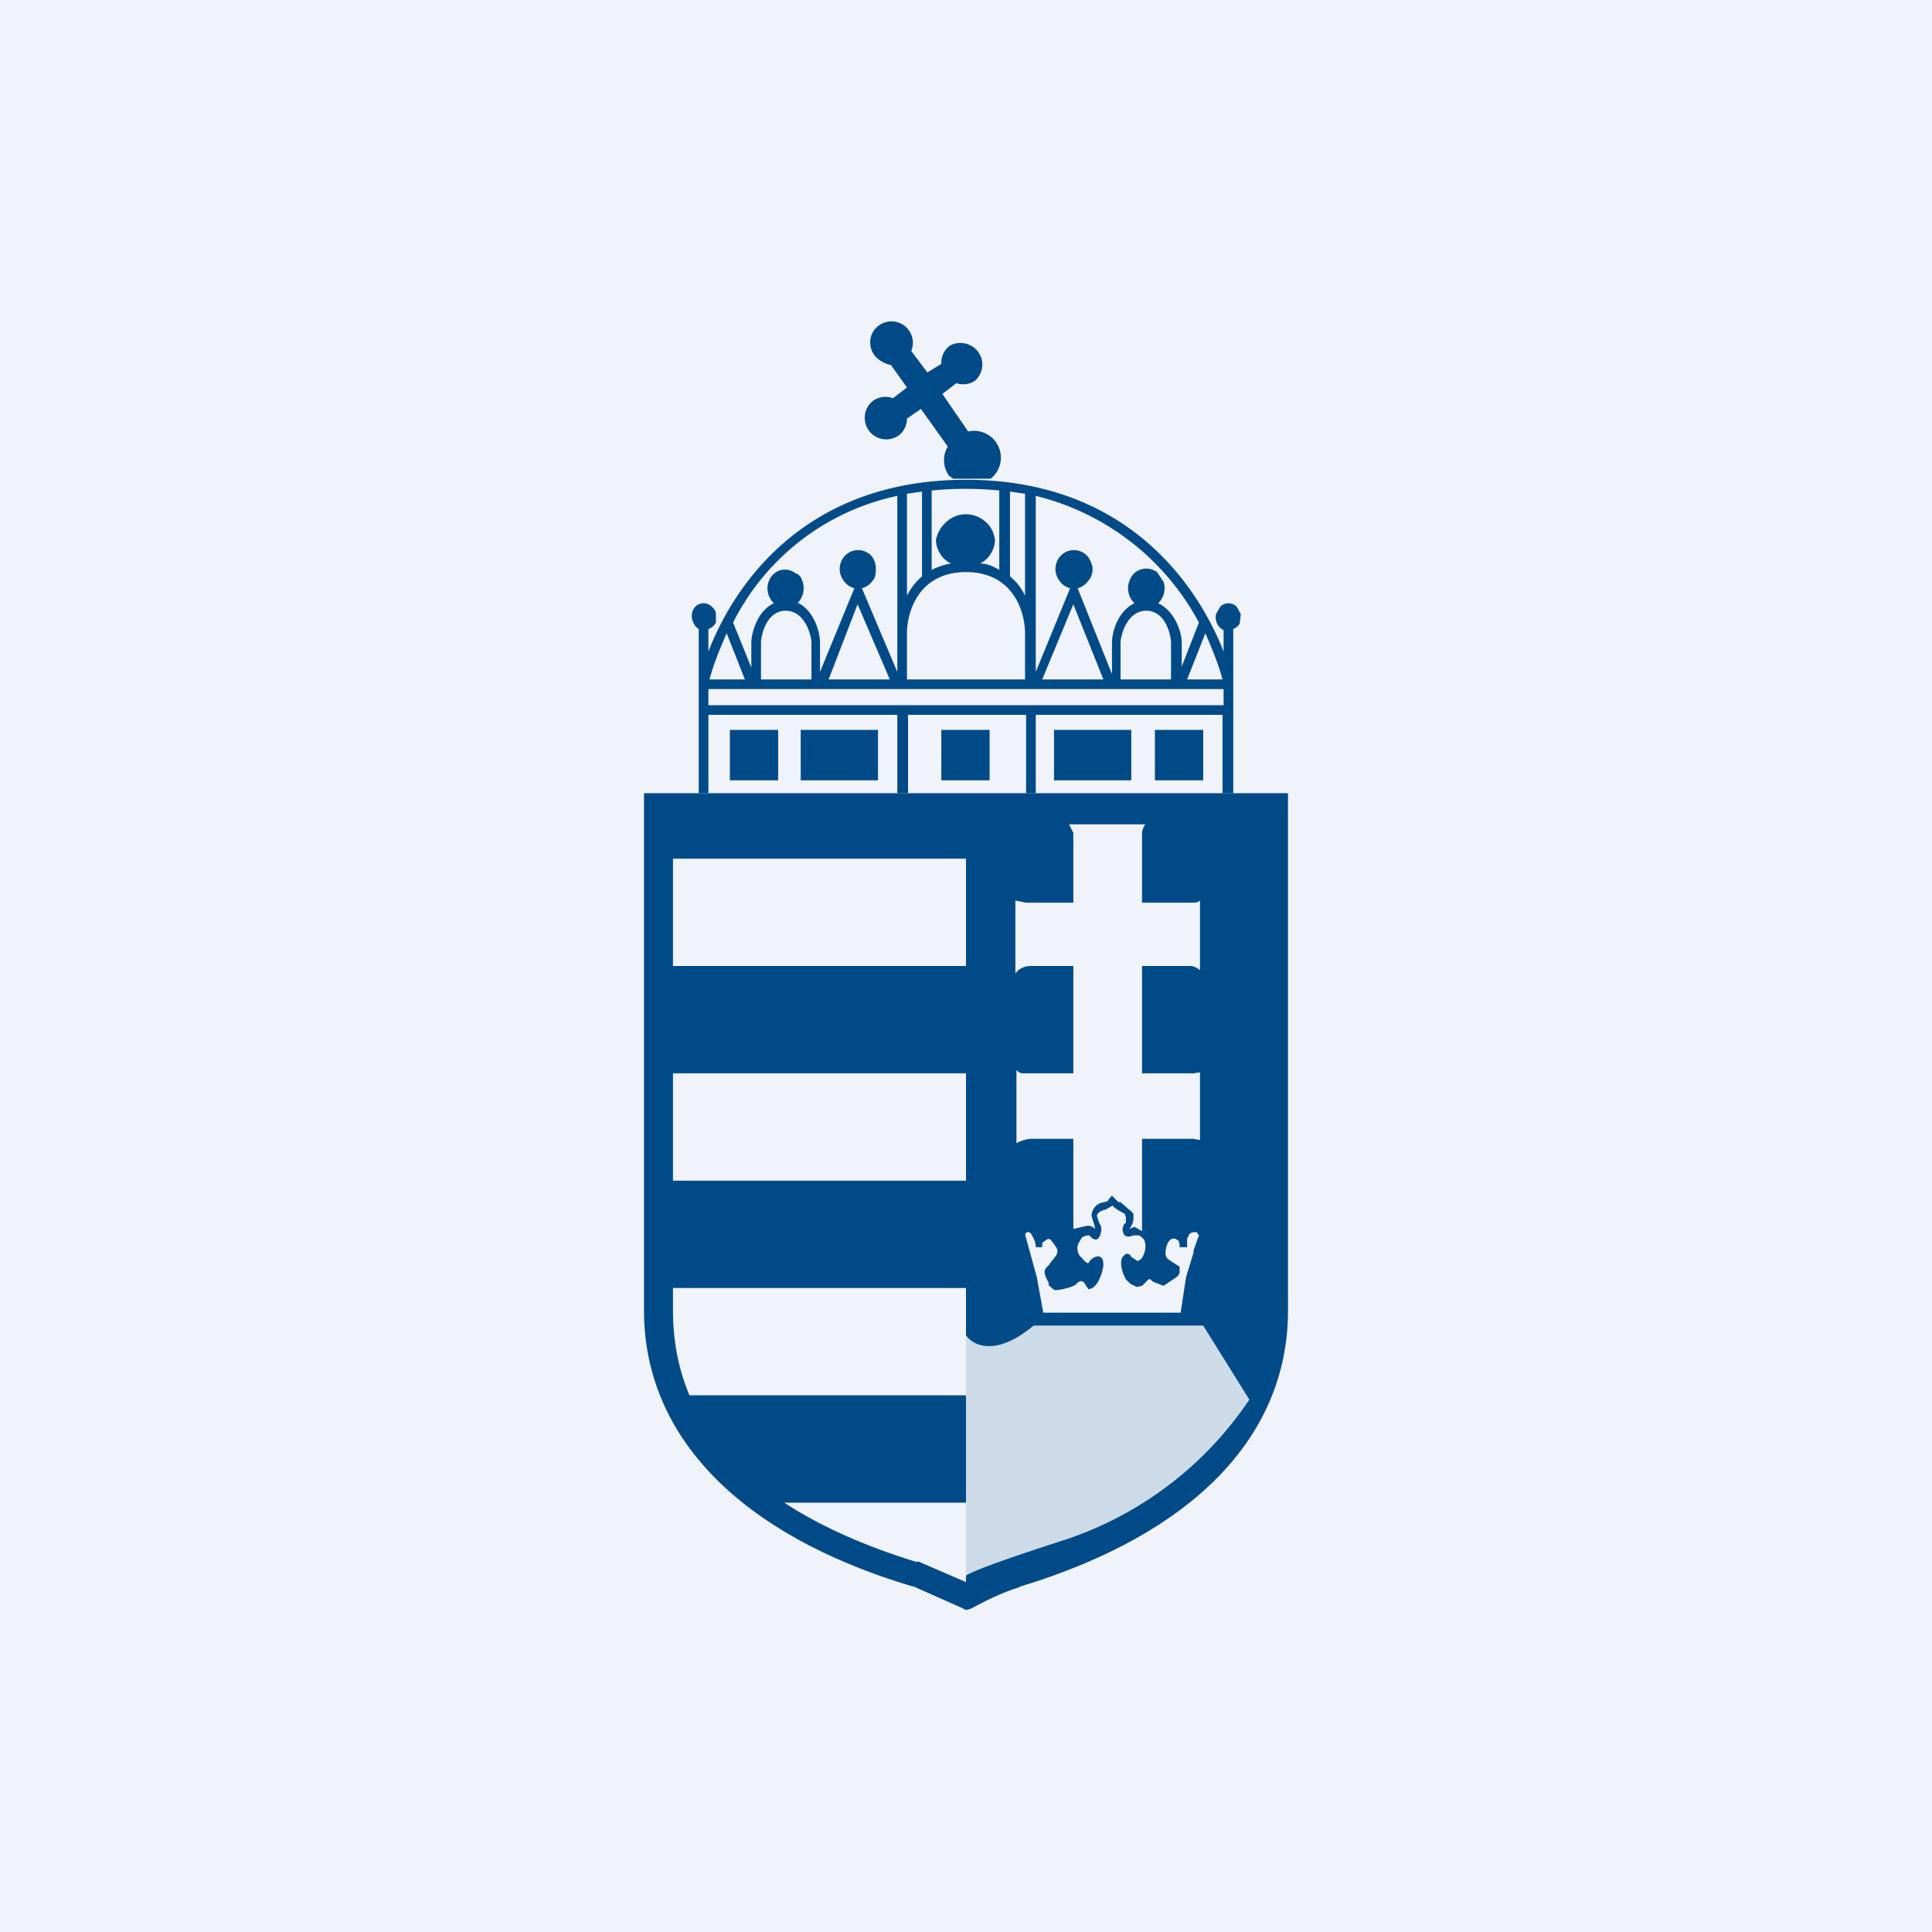 <!-- by TradingView --><svg width="18" height="18" viewBox="0 0 18 18" xmlns="http://www.w3.org/2000/svg"><path fill="#F0F3FA" d="M0 0h18v18H0z"/><path d="M9.23 4.46a.25.25 0 0 0-.21-.44l-.24-.35.13-.1a.2.2 0 0 0 .17-.02.2.2 0 0 0-.09-.35.2.2 0 0 0-.14.02.2.2 0 0 0-.08.17l-.13.08-.15-.2a.2.2 0 0 0-.07-.24.2.2 0 0 0-.3.09.2.2 0 0 0 .1.25.2.2 0 0 0 .08.03l.15.21-.13.1a.2.2 0 0 0-.18.02.2.2 0 0 0-.08.2.2.2 0 0 0 .16.16c.05.01.1 0 .15-.03a.2.2 0 0 0 .08-.16l.13-.09.25.35a.25.25 0 0 0 .01.27l.04.03M11.49 7.39h-.1v-.73H9.65v.73h-.09v-.73h-1.1v.73h-.1v-.73H6.6v.73h-.09V5.86a.12.12 0 0 1-.05-.06.13.13 0 0 1 .02-.15.11.11 0 0 1 .15 0c.02.02.04.04.04.07v.08a.12.12 0 0 1-.07.06v.21c.2-.52.82-1.6 2.4-1.6s2.2 1.09 2.4 1.6v-.2a.12.12 0 0 1-.06-.06.13.13 0 0 1-.01-.09l.04-.07a.11.11 0 0 1 .15 0l.04.07-.01.09a.12.12 0 0 1-.06.05V7.4ZM6.6 6.57h4.8v-.15H6.6v.15Zm4.46-.24h.33c-.04-.15-.1-.29-.16-.43l-.17.43Zm-.62 0h.47v-.34c0-.07-.05-.3-.23-.3s-.24.23-.24.3v.34Zm-.73 0h.57l-.28-.7-.29.7Zm-1.26 0h1.1V5.9c0-.2-.11-.57-.55-.57-.44 0-.55.37-.55.57v.43Zm-.73 0h.57l-.3-.7-.27.7Zm-.63 0h.47v-.34c0-.07-.06-.3-.24-.3s-.23.23-.23.3v.34Zm-.48 0h.33l-.17-.43c-.06.14-.12.28-.16.43Zm3.43-.85.32.8v-.29c0-.11.06-.3.21-.37a.19.19 0 0 1-.05-.2.18.18 0 0 1 .06-.09.17.17 0 0 1 .2 0l.06.09a.19.19 0 0 1-.05.2c.15.07.22.26.22.37v.22l.16-.41a2.36 2.36 0 0 0-1.52-1.18v1.64l.32-.78a.17.17 0 0 1-.1-.07.18.18 0 0 1 .02-.24.17.17 0 0 1 .23 0c.03.03.05.07.06.12 0 .04-.01.09-.04.12a.17.17 0 0 1-.1.07Zm-2.6.14c.14.07.2.26.2.37v.27l.32-.78a.17.17 0 0 1-.1-.07.18.18 0 0 1 .02-.24.17.17 0 0 1 .23 0c.03.03.05.08.05.12 0 .04 0 .09-.03.12a.17.17 0 0 1-.1.07l.33.78V4.62A2.23 2.23 0 0 0 6.83 5.8l.17.42v-.23c0-.1.06-.3.21-.37a.19.19 0 0 1-.03-.24.17.17 0 0 1 .07-.06.16.16 0 0 1 .16.02c.03.01.05.03.06.06a.19.19 0 0 1 0 .16.18.18 0 0 1-.04.06Zm1.97-.25c.06.05.1.1.14.18V4.6l-.14-.02v.79Zm-.96-.77v.95a.59.59 0 0 1 .14-.18v-.79l-.14.02Zm.68.65c.07 0 .13.03.18.06v-.74a3.2 3.2 0 0 0-.63 0v.74a.6.6 0 0 1 .18-.06.23.23 0 0 1-.1-.09.25.25 0 0 1-.04-.13.3.3 0 0 1 .1-.17.27.27 0 0 1 .36 0c.05.04.08.1.09.17 0 .05-.02.1-.04.13a.23.23 0 0 1-.1.09Zm2.08 2.02h-.45V6.8h.45v.47Zm-.67 0h-.72V6.8h.72v.47Zm-1.32 0h-.45V6.8h.45v.47Zm-1.04 0h-.72V6.8h.72v.47Zm-.94 0H6.8V6.8h.45v.47Z" fill="#004B87"/><path d="m9 15-.04-.02-.45-.2H8.5C6.89 14.3 6 13.38 6 12.21V7.39h6v4.82c0 1.17-.88 2.08-2.49 2.57l-.02.01c-.16.05-.3.12-.45.2L9 15ZM6.27 7.47v4.74c0 1.08.74 1.87 2.26 2.34h.03l.44.19.44-.19h.03c1.52-.47 2.36-1.26 2.36-2.34V7.47H6.27Z" fill="#004B87"/><path d="M6.08 7.39V12H9v1H6.2c.13.35.57.76.84 1H9v.9l.46-.2c.34-.1 2.46-.7 2.46-2.49V7.4H6.08ZM9 11H6.08v-1H9v1Zm0-2H6.08V8H9v1Zm.46.96c.02.02.04.04.07.04H10V9h-.4c-.01 0-.09 0-.14.07v-.68l.1.02H10v-.65l-.04-.08h.71a.16.16 0 0 0-.03.09v.64h.46c.03 0 .06 0 .08-.02v.65A.15.15 0 0 0 11.1 9h-.46v1h.48l.06-.01v.63h-.01l-.05-.01h-.48v.86l-.07-.04-.05.02a.15.15 0 0 0 .04-.1v-.04a.13.13 0 0 0-.04-.04l-.08-.07h-.02l-.06-.06-.02.02-.02.03-.03.01a.13.13 0 0 0-.12.13l.03.1v.02a.08.08 0 0 0-.07-.03l-.13.03v-.84H9.6a.36.36 0 0 0-.13.04v-.7Zm.11 1.52h.02a.1.1 0 0 1 .03.04c.02.03.03.07.03.1h.06v-.04l.04-.03c.03-.02.04 0 .09.07.03.05 0 .08-.05.14l-.02.03c-.05.04-.05.07 0 .16 0 .02 0 .03.02.04a.1.1 0 0 0 .04.03c.05 0 .18-.03.2-.06.03-.03.05-.03.07-.01l.04.06c.08 0 .13-.14.14-.22 0-.05-.01-.07-.03-.08-.04-.02-.1.03-.11.06-.01 0-.04-.02-.06-.05a.1.1 0 0 1-.04-.07.11.11 0 0 1 .01-.07l.03-.05a.13.13 0 0 1 .05-.02h.02c.04.05.07.04.08.03l.02-.03.01-.04v-.04l-.02-.04-.02-.06c0-.04.07-.06.08-.06l.07-.04v.01l.04.03.07.04.01.03v.05l-.02.02-.01.03v.03l.01.03a.06.06 0 0 0 .06.02l.03-.01h.05a.1.1 0 0 1 .04.03c.04.04.02.15-.02.19l-.03.02-.06-.04a.05.05 0 0 0-.04-.03.05.05 0 0 0-.03.02c-.04.03-.03.13.02.22l.04.04.06.03.05-.01.04-.04c.03-.03.03-.03.06 0l.1.04.12-.08a.1.1 0 0 0 .03-.04V11.8l-.05-.03-.06-.04c-.03-.04-.02-.06-.02-.06 0-.08.04-.13.07-.13h.02l.03.02.01.03v.03h.07v-.08l.02-.04a.06.06 0 0 1 .04-.02h.03l.02.03-.05.14v.02l-.07.23-.05.33H9.72l-.06-.33-.11-.4v.03c0-.03 0-.04.02-.05Z" fill="#004B87"/><path d="M9.94 14.34a3.33 3.33 0 0 0 1.7-1.3l-.43-.69H9.63c-.36.3-.57.18-.63.09v2.24c.08-.06.66-.25.94-.34Z" fill="#fff" fill-opacity=".8"/></svg>